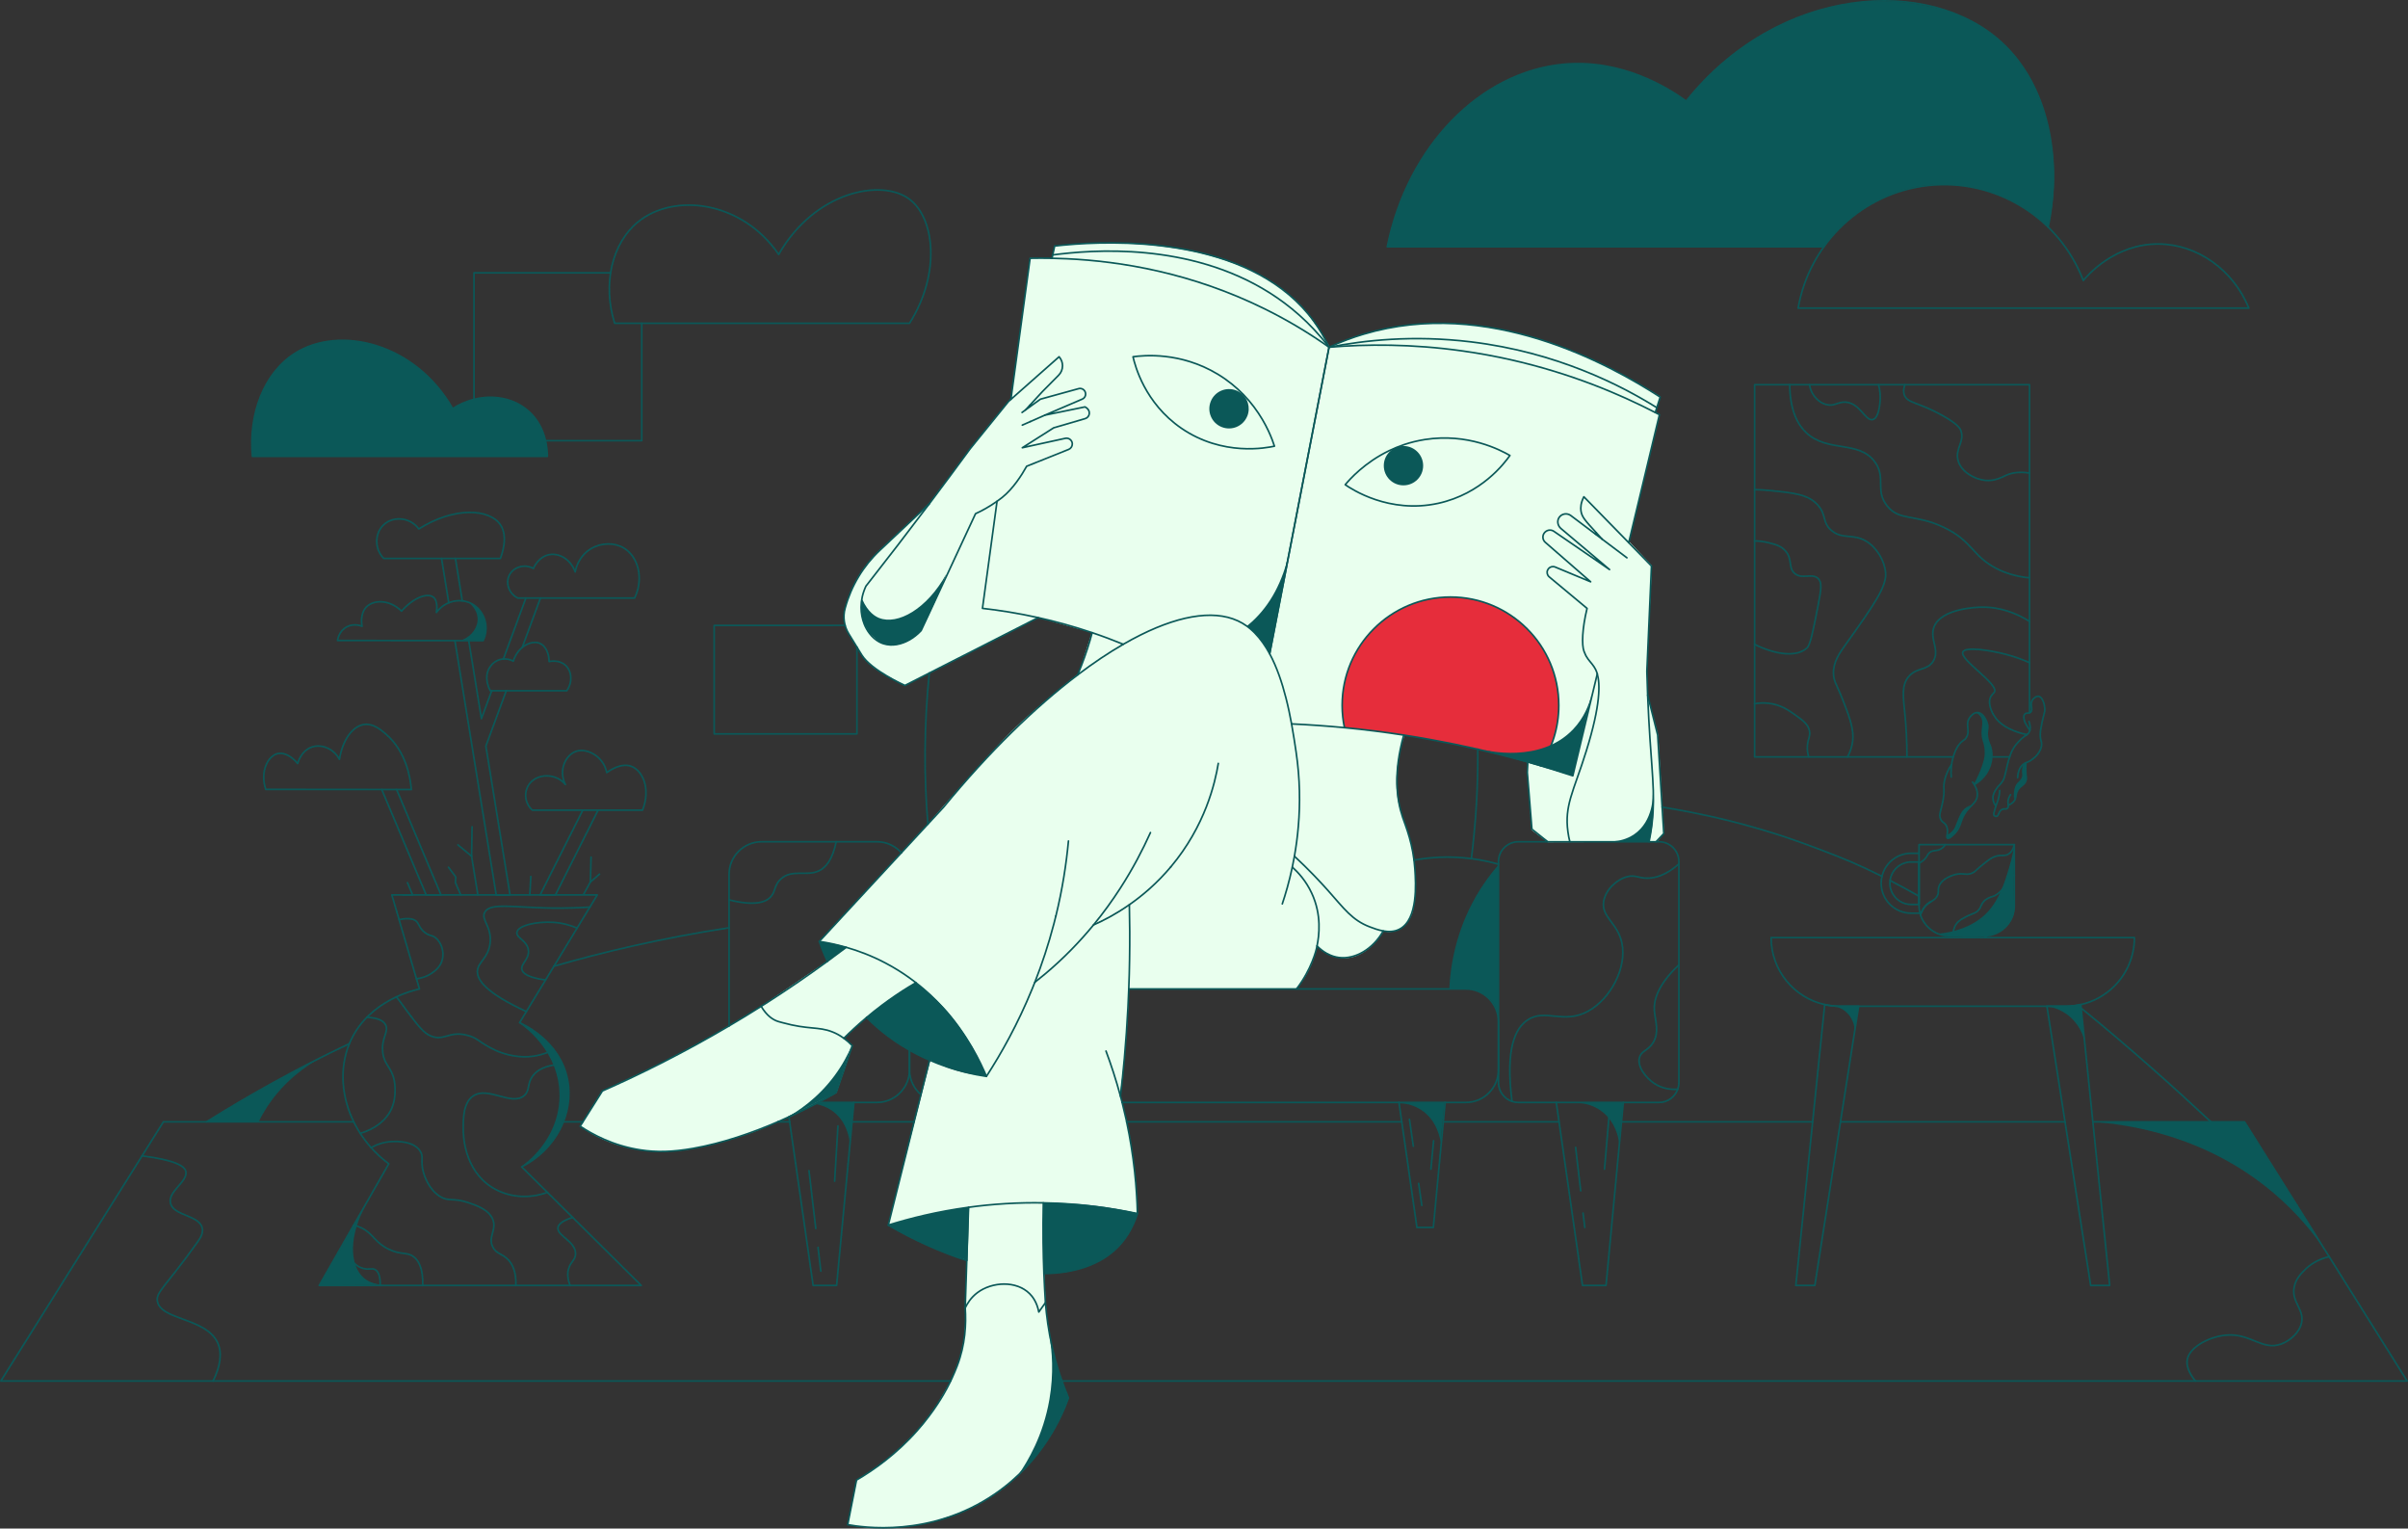<svg xmlns="http://www.w3.org/2000/svg" width="1456" height="924" viewBox="0 0 1456 924" fill="none"><rect x="0" y="0" width="1456" height="924" fill="#333333" stroke="none"/><g clip-path="url(#clip0_493_869)"><path d="M1238.43 137.28C1241.48 124.19 1244.96 100.69 1237.57 73.77C1234.78 63.62 1229.34 44.63 1213.24 28.37C1207.76 22.84 1202.57 19.15 1200.09 17.48C1186.13 8.08 1173.12 5.25 1163.88 3.34C1158.04 2.13 1144.88 -0.17 1127.81 1.08C1086.56 4.08 1057.88 25.16 1049.31 31.63C1041.58 37.46 1030.53 46.94 1019.57 61.12C1008.58 53.2 980.74 35.61 945.42 38.87C895.61 43.47 851.26 87.68 838.83 149.18H1102.81C1108.7 140.97 1114.73 135.32 1119.05 131.77C1123.07 128.46 1138.76 116.13 1160.63 112.53C1169.97 111 1178.19 111.42 1180.15 111.54C1182.01 111.65 1186.19 111.96 1191.47 112.95C1197.27 114.04 1212.33 117.05 1227.68 128.08C1230.41 130.05 1234.25 133.05 1238.44 137.27L1238.43 137.28Z" fill="#0B5858"></path><path d="M330.93 275.87H152.64C150.22 250.15 159.72 225.42 178.23 213.64C205.36 196.38 251.11 207.42 273.71 247.01C288.92 237.25 307.67 238.11 319.38 248.35C330.85 258.37 330.96 273.34 330.93 275.87Z" fill="#0B5858"></path><path d="M561.89 304.32C555.84 310.37 550.78 315.06 547.32 318.18C543.56 321.58 537.53 327.06 530.21 334.3C528.47 336.02 526.65 338 524.83 340.24C521.6 344.24 519.17 348.12 517.33 351.56C516.22 353.62 515.11 355.93 514.08 358.49C512.37 362.72 511.27 366.66 510.54 370.09C510.29 371.53 510.09 373.72 510.54 376.31C511.07 379.36 512.25 381.63 513.09 382.96C516.01 387.63 518.94 392.3 521.86 396.96C522.65 398.04 523.86 399.57 525.54 401.2C528.4 403.98 531.01 405.49 534.45 407.42C539.33 410.16 543.62 412.47 547.18 414.35C552.18 411.85 557.18 409.35 562.17 406.85C584.09 395.68 606.02 384.5 627.94 373.33C638.69 376.35 649.44 379.37 660.19 382.38C657.55 390.63 654.91 398.88 652.27 407.13C649.81 409.05 646.4 411.76 642.37 415.05C640.9 416.25 628.37 426.51 618.18 435.84C608.06 445.12 599.13 455.07 581.69 474.6C573.33 483.96 566.35 491.95 561.18 497.94C539.26 521.7 517.33 545.47 495.41 569.23C497.11 573.1 498.8 576.96 500.5 580.83C486.21 590.59 471.93 600.35 457.64 610.11C446.84 616.48 436.05 622.84 425.25 629.21C419.12 632.46 412.99 635.72 406.86 638.97C399.93 642.41 393 645.85 386.07 649.3C378.76 652.69 371.45 656.09 364.15 659.48C359.72 666.55 355.29 673.62 350.85 680.7C352.48 681.91 354.23 683.09 356.08 684.24C367.44 691.24 378.94 694.12 388.19 695.27C393.53 695.96 400.16 696.37 407.71 695.84C414.44 695.36 420.3 694.25 425.11 693.01C429.7 691.95 435.97 690.39 443.36 688.2C443.36 688.2 448.72 686.61 453.69 684.95C463.74 681.58 482.51 673.13 505.74 660.48C508.99 651 512.25 641.53 515.5 632.05C513.71 630.49 511.92 628.94 510.12 627.38C513.95 623.69 518.1 619.95 522.57 616.21C533.27 607.25 543.8 600 553.55 594.14C560.94 599.83 570.45 608.37 579.43 620.45C587.7 631.57 592.94 642.19 596.26 650.44C600.05 644.87 603.85 638.84 607.58 632.34C615.46 618.57 621.42 605.4 625.97 593.44C628.59 591.38 631.24 589.21 633.89 586.93C644.84 577.52 654.04 567.84 661.75 558.5C663.9 557.63 666.12 556.64 668.4 555.53C673.99 552.8 678.84 549.82 682.97 546.9C683.05 555.72 683.06 564.68 682.97 573.77C682.89 581.85 682.75 589.82 682.55 597.67C716.36 597.72 750.16 597.76 783.97 597.81C786.31 594.96 789.04 591.1 791.47 586.21C794.13 580.83 795.59 575.9 796.42 572.07C797.31 572.93 798.63 574.07 800.38 575.18C800.38 575.18 805.92 578.7 812.4 579.14C820.21 579.67 830.3 573.72 836.59 562.87C837.77 563.18 839.69 563.52 841.96 563.15C846.65 562.4 849.49 559.19 850.59 557.92C853.91 554.06 854.68 549.6 855.12 545.9C856.4 535.1 855.62 524.46 854.41 516.06C853.79 512.76 852.71 507.69 850.87 501.63C848.95 495.29 848.12 494.16 846.91 490.31C842.13 475.05 845.15 460.52 846.34 454.81C847.27 450.32 848.43 446.69 849.31 444.2C865.28 446.68 882.17 449.96 899.81 454.24C908.09 456.25 916.11 458.39 923.86 460.6C923.77 462.72 923.67 464.84 923.58 466.97L926.13 501.77C929.38 504.22 932.64 506.67 935.89 509.13L1001.94 508.85C1003.35 507.11 1004.77 505.36 1006.18 503.62L1002.64 444.64C1000.57 436.72 998.49 428.8 996.42 420.88C996.18 415.98 995.95 411.07 995.71 406.17C996.75 384.76 997.78 363.36 998.82 341.95C994.2 337.05 989.58 332.14 984.96 327.24C991.15 301.69 997.34 276.13 1003.54 250.58C1002.66 250.14 1001.78 249.7 1000.9 249.26C1001.91 246.12 1002.91 242.97 1003.92 239.83C998.41 236.35 991.1 231.95 982.28 227.24C975.14 223.42 963.43 217.22 947.91 211.26C937.93 207.43 922.25 201.5 900.95 198.11C892.08 196.7 878.11 194.55 860.21 195.71C847.34 196.54 827.21 199.41 804.06 209.71C803.06 208.01 801.62 205.6 799.82 202.78C795.04 195.32 790.59 189.42 788.93 187.36C779.7 175.93 762.82 166.67 758.1 164.16C751.79 161.3 744.56 158.45 736.46 155.96C724.95 152.42 714.39 150.43 705.34 149.31C697.28 148.21 688.48 147.39 679.03 147.05C663.73 146.5 649.89 147.32 637.87 148.75C637.26 151.25 636.64 153.75 636.03 156.25C631.65 156.16 627.26 156.06 622.88 155.97C619.01 184.49 615.15 213.02 611.28 241.54C610.65 242.11 610.02 242.67 609.39 243.24C605.61 247.73 601.8 252.35 597.98 257.1C593.88 262.2 589.92 267.25 586.1 272.23C578.04 282.93 569.98 293.64 561.91 304.34L561.89 304.32Z" fill="#E9FFEE"></path><path d="M495.41 569.25C497.48 569.42 499.7 569.69 502.06 570.1C505.7 570.74 508.97 571.59 511.82 572.5C508.05 575.28 504.28 578.06 500.5 580.85C499.69 579.44 498.88 577.88 498.1 576.18C496.96 573.72 496.09 571.38 495.41 569.25Z" fill="#0B5858"></path><path d="M553.54 594.15C555.89 595.79 559.12 598.19 562.73 601.36C573.47 610.77 579.67 620 583.24 625.41C587.23 631.44 592.06 639.81 596.25 650.45C593.41 650.03 589.1 649.31 583.94 648.05C559.55 642.08 543.23 630.71 537.97 626.83C534.45 624.24 529.6 620.38 524.25 615.09C529.3 610.62 535.17 605.95 541.93 601.37C545.92 598.67 549.8 596.27 553.53 594.16L553.54 594.15Z" fill="#0B5858"></path><path d="M562.59 640.78C554.04 674.1 545.49 707.42 536.94 740.73C552.81 747.8 568.69 754.87 584.56 761.95C584.28 771.41 583.99 780.87 583.71 790.33C583.74 793.1 583.77 795.86 583.8 798.63C583.52 802.18 583.23 805.73 582.95 809.29C582.23 812.87 581.5 816.46 580.78 820.04C578.96 824.69 577.13 829.34 575.31 834L566.73 848.9C563.59 853.24 560.44 857.58 557.3 861.91C553.28 866.06 549.25 870.21 545.23 874.36C541.05 877.94 536.87 881.53 532.69 885.11C527.82 888.28 522.95 891.46 518.07 894.63C516.25 903.65 514.42 912.67 512.6 921.69C515.36 922.27 518.35 922.76 521.56 923.1C528.59 923.85 534.9 923.71 540.23 923.19C543.93 923.16 548.09 922.9 552.58 922.25C559.78 921.21 565.97 919.45 570.97 917.63C576.74 915.98 583.41 913.55 590.49 909.9C604.05 902.91 613.67 894.25 619.91 887.55C627.74 878.87 635.93 867.66 642.45 853.6C643.79 850.72 644.97 847.88 646.03 845.11C642.87 837.75 638.74 826.76 635.75 812.95C632.76 799.12 632.25 788.59 631.41 769.76C630.93 758.9 630.58 744.31 631.03 726.95C642.15 727.34 654.29 728.34 667.24 730.25C674.38 731.31 681.18 732.55 687.61 733.93C687.48 724.4 686.85 713.9 685.44 702.62C683.52 687.23 680.52 673.51 677.24 661.7C678.23 654.31 679.12 646.77 679.88 639.07C683.12 606.41 683.68 575.65 682.52 547.22C680.82 548.48 679 549.75 677.05 550.99C671.61 554.46 666.34 557.01 661.59 558.91C657.73 563.47 653.47 568.19 648.77 572.96C640.95 580.9 633.22 587.67 625.95 593.42C622.73 601.91 618.75 611.15 613.79 620.86C608.04 632.12 602.02 641.97 596.25 650.42C589.34 649.86 580.79 648.38 571.54 644.81C568.27 643.55 565.28 642.17 562.58 640.76L562.59 640.78Z" fill="#E9FFEE"></path><path d="M536.95 740.73C546.89 737.64 557.78 734.78 569.58 732.43C575.22 731.31 580.69 730.37 585.99 729.6C585.68 740.35 585.36 751.1 585.05 761.85C579.94 760.33 574.57 758.53 569.02 756.38C556.68 751.6 545.99 746.12 536.96 740.73H536.95Z" fill="#0B5858"></path><path d="M631.05 726.96C630.86 731.26 630.73 735.66 630.67 740.16C630.55 750.52 630.84 760.41 631.42 769.77C634.01 769.88 636.79 769.84 639.72 769.58C653.59 768.34 664.36 762.69 671.22 758.08C675.05 754.83 680.02 749.75 684.04 742.43C685.81 739.2 687.08 736.12 688 733.38C676.2 730.7 662.8 728.52 648.02 727.53C642.13 727.14 636.46 726.97 631.05 726.96Z" fill="#0B5858"></path><path d="M931.44 462.85C933.94 459.13 937.05 453.67 939.35 446.58C939.35 446.58 942.52 436.74 942.52 426.39C942.52 390.22 913.2 360.9 877.03 360.9C840.86 360.9 811.54 390.22 811.54 426.39C811.54 431.44 812.33 436.55 812.33 436.55C812.54 437.9 812.76 439.04 812.93 439.86C830.85 441.61 850.28 444.27 870.95 448.22C892.99 452.43 913.2 457.49 931.44 462.85Z" fill="#E62D3B"></path><path d="M961.89 422.2C961.98 421.65 962.08 421.1 962.17 420.55C960.71 426.18 957.72 433.93 951.24 440.78C931.36 461.78 898.33 453.6 896.54 453.13C914.69 458.41 932.84 463.69 951 468.98C954.63 453.39 958.26 437.8 961.89 422.21V422.2Z" fill="#0B5858"></path><path d="M779.71 332.9C775.72 351.68 767.96 365.74 757.07 375.72C756.02 376.69 754.96 377.6 753.9 378.47C755.46 379.64 757.11 381.03 758.76 382.68C763.13 387.03 765.92 391.57 767.71 395.18C771.71 374.42 775.72 353.66 779.72 332.9H779.71Z" fill="#0B5858"></path><path d="M997.11 508.9C997.11 508.9 997.12 508.86 997.12 508.84H997.13C998.31 504.54 999.4 498.98 999.61 492.46C999.65 491.28 999.64 490.38 999.62 488.65C999.6 486.22 999.52 483.05 999.33 479.29C999.39 480.61 999.84 496.33 988.02 504.36C983.5 507.43 978.85 508.25 975.9 508.48C982.41 508.6 988.92 508.72 995.43 508.84L997.11 508.9Z" fill="#0B5858"></path><path d="M515.12 631.72C512.82 637.16 509.49 643.59 504.6 650.2C494.44 663.94 482.46 671.87 474.62 676.14C484.95 670.89 495.28 665.65 505.61 660.4C508.78 650.84 511.95 641.28 515.12 631.72Z" fill="#0B5858"></path><path d="M846.19 666.85C848.92 666.95 853.98 667.54 859.06 670.77C869.17 677.2 870.8 688.67 871.03 690.47C871.81 682.45 872.59 674.43 873.37 666.41L846.18 666.84L846.19 666.85Z" fill="#0B5858"></path><path d="M953.69 666.71C956.42 666.79 961.72 667.35 967.01 670.77C977.04 677.24 978.68 688.57 978.91 690.38C979.71 682.39 980.52 674.41 981.32 666.42C972.11 666.52 962.9 666.62 953.69 666.71Z" fill="#0B5858"></path><path d="M488.63 667.06C491.25 667.03 496.7 667.35 502.13 670.77C512.35 677.21 513.63 689.06 513.77 690.64C514.66 682.57 515.55 674.49 516.44 666.42C507.17 666.63 497.9 666.85 488.63 667.06Z" fill="#0B5858"></path><path d="M1237.67 608.27C1240.29 608.66 1245.1 609.76 1249.89 613.28C1257.19 618.65 1259.54 626.07 1260.21 628.52C1259.53 621.43 1258.84 614.34 1258.16 607.25C1255.52 607.8 1252.49 608.26 1249.12 608.48C1244.8 608.77 1240.93 608.6 1237.68 608.26L1237.67 608.27Z" fill="#0B5858"></path><path d="M1110.25 608.51C1111.71 608.93 1114.62 609.98 1117.18 612.66C1121.16 616.82 1121.44 621.9 1121.47 623.22C1122.25 618.24 1123.03 613.26 1123.81 608.28C1119.29 608.36 1114.77 608.44 1110.26 608.52L1110.25 608.51Z" fill="#0B5858"></path><path d="M572.17 347.02C570.99 350.18 569.71 353.43 568.34 356.75C567.37 359.09 566.35 361.47 565.28 363.88C562.63 369.84 559.91 375.44 557.21 380.65C557.2 380.65 557.2 380.66 557.2 380.66C556.79 381.16 555.47 382.73 553.41 384.45C553.38 384.48 553.35 384.51 553.32 384.52C549.99 387.26 544.79 390.32 538.43 389.87H538.42C535.66 389.67 533.34 388.86 531.51 387.97C529.58 386.26 527.64 384.55 525.71 382.84C524.64 380.93 523.58 379.03 522.51 377.12C521.61 375.01 520.46 371.51 520.66 367.15V366.98C520.76 365.21 521.06 363.66 521.42 362.37C524.94 370.33 529.49 372.73 531.56 373.56C542.63 377.97 560.39 368.29 572.17 347.02Z" fill="#0B5858"></path><path d="M906.05 522.79V614.67C905.82 612.81 905.06 608.79 901.97 604.99C901.97 604.99 897.39 599.35 890.09 598.19C889.79 598.14 889.5 598.11 889.5 598.11C888.72 598.04 888.05 598.14 884.04 597.98C880.79 597.85 878.12 597.67 876.32 597.54C876.99 584.45 879.98 563.67 892.23 542.21C896.64 534.47 901.46 528.04 906.05 522.79Z" fill="#0B5858"></path><path d="M634.53 807.48C636.09 816.54 637.28 830.03 634.53 845.95C630.77 867.67 621.48 883.35 615.52 891.85C623.48 884.2 632.82 873.26 640.26 858.48C642.61 853.81 644.5 849.29 646.03 845.03C643.53 838.91 641.07 832.11 638.85 824.64C637.06 818.61 635.65 812.87 634.52 807.49L634.53 807.48Z" fill="#0B5858"></path><path d="M315.35 704.97C317.27 703.68 337.79 689.33 338.28 663.18C338.81 634.78 315.23 619.34 313.97 618.55C319.06 620.69 328.9 625.69 336.08 636.13C340.47 642.51 342.13 648.4 342.52 649.81C343.04 651.73 344.48 657.62 343.77 665.31C343.58 667.34 342.69 675.6 337.52 684.59C330.52 696.77 320.05 702.68 315.34 704.96L315.35 704.97Z" fill="#0B5858"></path><path d="M221.66 727.81C210.77 746.44 211.16 764.97 220.09 772.56C221.87 774.07 225.58 776.5 232.46 776.66C219.32 776.79 206.18 776.91 193.04 777.04C202.58 760.63 212.12 744.22 221.67 727.81H221.66Z" fill="#0B5858"></path><path d="M283.9 364.72C284.75 365.41 288.37 368.49 288.76 373.42C289.2 378.89 285.49 384.42 279.47 386.79C283.7 386.88 287.93 386.98 292.15 387.07C292.84 385.63 293.82 383.09 293.86 379.83C293.88 378.36 293.86 373.38 290.19 369.09C288 366.54 285.44 365.31 283.89 364.72H283.9Z" fill="#0B5858"></path><path d="M1265.46 678.16C1286.96 679.71 1333.85 686.3 1375.02 721.42C1388.54 732.95 1398.59 745.13 1406.01 755.97C1389.73 730.03 1373.45 704.1 1357.17 678.16H1265.45H1265.46Z" fill="#0B5858"></path><path d="M194.93 638.81C184.9 644.29 171.59 653.66 161.46 669.2C159.48 672.24 157.8 675.24 156.36 678.16H124.89C134.73 672.08 144.99 665.99 155.67 659.93C169.07 652.32 182.18 645.29 194.93 638.81Z" fill="#0B5858"></path><path d="M124.89 678.16C150.45 662.14 179.24 646 211.28 630.86" stroke="#0B5858" stroke-linecap="round" stroke-linejoin="round"></path><path d="M248.51 614.36H248.49" stroke="#0B5858" stroke-linecap="round" stroke-linejoin="round"></path><path d="M638.43 553.72H638.41" stroke="#0B5858" stroke-linecap="round" stroke-linejoin="round"></path><path d="M1258.38 609.41C1286.84 632.5 1314.3 657.12 1336.83 678.16" stroke="#0B5858" stroke-linecap="round" stroke-linejoin="round"></path><path d="M1201.09 566.77C1200.7 566.51 1200.29 566.24 1199.88 565.97C1199.78 565.9 1199.69 565.84 1199.59 565.78" stroke="#0B5858" stroke-linecap="round" stroke-linejoin="round"></path><path d="M1005.01 487.88C1010.51 488.76 1016.05 489.75 1021.62 490.84C1038.17 494.07 1054.91 498.25 1071.81 503.51C1073.94 504.15 1076.07 504.84 1078.2 505.54C1092.03 510.11 1111.95 517.86 1119.29 521.02C1125.46 523.68 1131.73 526.63 1137.94 529.75" stroke="#0B5858" stroke-linecap="round" stroke-linejoin="round"></path><path d="M1160.34 541.76C1154.69 538.55 1148.81 535.34 1142.84 532.25" stroke="#0B5858" stroke-linecap="round" stroke-linejoin="round"></path><path d="M1193.52 561.83H1193.51" stroke="#0B5858" stroke-linecap="round" stroke-linejoin="round"></path><path d="M707.93 524.02L707.91 524.04" stroke="#0B5858" stroke-linecap="round" stroke-linejoin="round"></path><path d="M334.93 584.08C363.85 575.72 399.58 567.14 440.84 560.83" stroke="#0B5858" stroke-linecap="round" stroke-linejoin="round"></path><path d="M1388.83 728.59L1388.84 728.6L1388.86 728.62" stroke="#0B5858" stroke-linecap="round" stroke-linejoin="round"></path><path d="M679.19 389.46C670.34 394.56 661.1 400.75 651.6 407.96L651.58 407.98C625.74 427.51 597.92 454.58 570.48 487.98C567.33 491.37 564.19 494.78 561.04 498.17C555.7 503.95 550.36 509.72 545 515.5C528.47 533.36 511.94 551.23 495.39 569.09" stroke="#0B5858" stroke-linecap="round" stroke-linejoin="round"></path><path d="M780.95 437.59C782.1 443.88 782.97 449.73 783.69 454.6C786.1 470.9 786.2 486.01 785.05 499.39C784.51 505.88 783.67 511.96 782.67 517.58C782.26 519.86 781.83 522.05 781.39 524.17C779.51 533.07 777.28 540.57 775.34 546.39" stroke="#0B5858" stroke-linecap="round" stroke-linejoin="round"></path><path d="M500.3 581.1C498.24 576.71 496.65 572.65 495.4 569.09C500.28 569.83 505.77 570.96 511.67 572.65C519.03 574.75 527.04 577.76 535.26 582.07C540.55 584.84 545.45 587.89 549.94 591.13C551.27 592.08 552.56 593.05 553.82 594.03C559.96 598.78 565.32 603.88 570.01 609.01C585.05 625.48 592.98 642.4 596.44 650.67C590.02 649.72 577.01 647.36 562.05 640.84C558.12 639.14 554.05 637.14 549.94 634.79C541.26 629.86 532.34 623.44 523.99 615.05" stroke="#0B5858" stroke-linecap="round" stroke-linejoin="round"></path><path d="M511.67 572.65C507.97 575.47 504.18 578.27 500.3 581.1C489.06 589.29 477.08 597.53 464.35 605.71C462.97 606.59 461.6 607.46 460.24 608.32" stroke="#0B5858" stroke-linecap="round" stroke-linejoin="round"></path><path d="M510.26 627.65C514.39 623.5 518.96 619.26 523.99 615.05C526.97 612.54 530.1 610.04 533.41 607.56C538.95 603.41 544.47 599.68 549.94 596.34C551.25 595.54 552.53 594.77 553.82 594.03" stroke="#0B5858" stroke-linecap="round" stroke-linejoin="round"></path><path d="M596.44 650.67C605.48 636.71 615.4 619.03 624.08 597.83C624.64 596.49 625.18 595.13 625.72 593.77C630 582.87 633.93 571.09 637.24 558.43C637.65 556.86 638.04 555.28 638.42 553.73H638.44C642.45 537.33 644.76 522.06 646.04 508.38" stroke="#0B5858" stroke-linecap="round" stroke-linejoin="round"></path><path d="M695.63 503.28C690.98 513.62 685.03 525.07 677.41 536.87C672.68 544.21 667.3 551.7 661.19 559.12C652.93 569.18 643.32 579.14 632.14 588.56C629.99 590.36 627.85 592.1 625.72 593.77" stroke="#0B5858" stroke-linecap="round" stroke-linejoin="round"></path><path d="M736.65 461.47C734.72 473.15 728.8 499.17 707.93 524.02L707.91 524.04C699.72 533.77 690.99 541.24 682.84 546.9C674.66 552.62 667.06 556.52 661.18 559.12" stroke="#0B5858" stroke-linecap="round" stroke-linejoin="round"></path><path d="M562.05 640.84C560.31 647.79 558.58 654.73 556.84 661.68C555.46 667.17 554.09 672.66 552.71 678.16C547.52 698.97 542.31 719.78 537.11 740.58C550.3 736.47 566.65 732.37 585.64 729.8C592.73 728.82 600.21 728.06 608.02 727.6C615.95 727.12 623.57 726.99 630.86 727.12C653.36 727.51 672.67 730.41 687.75 733.61C687.37 717.82 685.67 698.99 681.23 678.15C681.1 677.49 680.95 676.82 680.8 676.15C680.06 672.82 679.29 669.56 678.49 666.4C678.16 665.12 677.82 663.86 677.49 662.62V662.6C674.8 652.64 671.8 643.55 668.74 635.35" stroke="#0B5858" stroke-linecap="round" stroke-linejoin="round"></path><path d="M677.49 662.63V662.61C678.37 655.07 679.18 647.37 679.87 639.54C680.79 629.22 681.49 619.08 682 609.15C682.2 605.35 682.38 601.58 682.51 597.83C682.76 591.77 682.9 585.8 682.99 579.91C683.19 568.61 683.12 557.59 682.86 546.9" stroke="#0B5858" stroke-linecap="round" stroke-linejoin="round"></path><path d="M584.56 761.97C569.31 757.07 553.28 749.91 537.11 740.59" stroke="#0B5858" stroke-linecap="round" stroke-linejoin="round"></path><path d="M631.2 769.85C649.55 769.64 664.85 764.59 675.22 754.48C679.86 749.96 684.56 743.4 687.74 733.62" stroke="#0B5858" stroke-linecap="round" stroke-linejoin="round"></path><path d="M764.68 186.71C720.67 165 678.16 157.97 645.1 156.42C642.02 156.27 639.03 156.18 636.12 156.12C631.46 156.02 627.01 156.04 622.85 156.12C618.97 184.54 615.11 212.99 611.24 241.41H611.26C615.22 237.9 619.18 234.39 623.14 230.9C628.89 225.81 634.64 220.73 640.38 215.66C641.76 217.21 642.46 219.16 642.46 221.1C642.46 223.18 641.67 225.24 640.1 226.83L630.35 236.66C627.8 239.43 625.26 242.19 622.71 244.95C621.83 245.9 620.96 246.85 620.08 247.8H620.09C620.96 247.17 621.84 246.54 622.71 245.91C624.84 244.38 626.98 242.84 629.1 241.3C636.8 239.18 644.51 237.06 652.19 234.94C653.76 234.52 655.4 235.27 656.08 236.74C656.08 236.78 656.11 236.79 656.12 236.83C656.89 238.51 656.14 240.51 654.42 241.25C649.07 243.54 638.13 248.25 631.81 250.95C638.8 249.52 651.47 246.92 656.05 245.97C660.01 248.05 659.01 252.21 656.17 253.05C651.39 254.44 642.39 257.06 637.13 258.6C632.82 261.33 628.51 264.07 624.2 266.81C622.18 268.09 620.16 269.38 618.14 270.66C619.98 270.25 622.18 269.77 624.53 269.25C631.49 267.73 639.76 265.93 644.13 264.97C645.85 264.6 647.58 265.56 648.18 267.23C648.3 267.61 648.37 268 648.37 268.4C648.37 269.79 647.53 271.1 646.18 271.66C641.7 273.45 633.23 276.85 626.32 279.62C624.29 280.43 622.39 281.2 620.77 281.85C617.85 287.09 612.58 295.46 605.86 300.79C604.49 301.85 602.87 303.02 602.87 303.02H602.86C599.92 324.61 596.99 346.17 594.05 367.75C604.27 368.9 615.58 370.67 627.71 373.35C637.92 375.61 648.72 378.53 659.94 382.3C660.08 382.35 660.22 382.4 660.38 382.45H660.39C666.91 384.64 673.16 386.99 679.19 389.46C682.78 387.39 686.31 385.49 689.76 383.77C715.22 371.13 736.76 368.28 751.24 376.74C752.16 377.27 753.03 377.85 753.9 378.47C754.1 378.61 754.29 378.76 754.49 378.92C755.54 379.7 756.55 380.55 757.52 381.49C757.73 381.67 757.93 381.87 758.13 382.07C758.31 382.23 758.48 382.41 758.66 382.59C758.69 382.61 758.71 382.64 758.73 382.66C758.73 382.66 758.74 382.66 758.74 382.68C762.19 386.2 765.14 390.46 767.7 395.18C779.67 333.41 791.63 271.64 803.61 209.89C792.3 201.89 779.34 193.95 764.68 186.71Z" stroke="#0B5858" stroke-linecap="round" stroke-linejoin="round"></path><path d="M969.48 312.36C974.59 317.59 979.7 322.82 984.82 328.05C991.01 302.26 997.19 276.47 1003.38 250.67C1002.55 250.23 1001.71 249.8 1000.86 249.36C995.44 246.56 989.51 243.67 983.09 240.77C957.66 229.31 924.49 217.84 884.73 212.2C853.57 207.78 825.96 208.02 803.64 209.89H803.61C791.63 271.64 779.67 333.41 767.7 395.18C772.03 403.23 775.19 412.62 777.56 421.94C778.93 427.27 780.03 432.58 780.95 437.6C801.71 438.55 824.45 440.59 848.8 444.35C854.35 445.2 860 446.15 865.72 447.2C875.31 448.95 884.6 450.87 893.54 452.91H893.55C898.02 453.94 902.41 454.99 906.72 456.09C906.74 456.09 906.75 456.1 906.77 456.1C909.16 456.7 911.54 457.31 913.88 457.93C917.23 458.82 920.53 459.72 923.77 460.63H923.78C933.27 463.3 942.3 466.11 950.85 468.92C950.87 468.93 950.88 468.93 950.9 468.94C950.93 468.95 950.97 468.96 951 468.97C951.05 468.75 951.11 468.53 951.16 468.31C951.2 468.14 951.24 467.97 951.28 467.8C951.31 467.69 951.33 467.58 951.36 467.47C956.17 447.43 960.99 427.38 965.8 407.33C965.17 405.2 964.39 403.88 963.8 402.99C962.18 400.57 960.52 399.18 959.11 396.7C959.11 396.7 958.51 395.65 957.77 393.72C956.33 389.9 956.62 380.14 959.62 367.77C955.57 364.39 949.52 359.36 944.41 355.1C941.27 352.49 938.49 350.17 936.73 348.71C935.55 347.73 935.16 346.12 935.72 344.7C936.27 343.34 937.6 342.5 938.98 342.5C939.43 342.5 939.88 342.58 940.32 342.76C942.86 343.82 946.59 345.38 950.45 346.98C954.52 348.67 958.72 350.42 961.78 351.69C958.75 349.05 955.71 346.41 952.67 343.76C946.58 338.45 940.47 333.14 934.37 327.84C932.49 326.22 932.44 323.33 934.24 321.63L934.31 321.58C935.75 320.22 937.94 320.06 939.57 321.19C945.92 325.54 952.27 329.89 958.62 334.26C963.49 337.6 968.35 340.94 973.22 344.29C968.65 340.43 964.09 336.57 959.52 332.71C954.28 328.29 949.05 323.88 943.81 319.47C941.81 317.76 941.27 314.76 942.83 312.65C944.48 310.41 947.59 310.01 949.76 311.62C954.74 315.38 959.74 319.13 964.73 322.89C966.05 323.88 967.36 324.87 968.68 325.86C967.39 324.42 966.23 323.13 965.17 321.98C958.66 314.84 956.41 312.57 955.92 308.75C955.69 306.92 955.75 304.05 957.69 300.3C961.62 304.32 965.55 308.34 969.48 312.36Z" stroke="#0B5858" stroke-linecap="round" stroke-linejoin="round"></path><path d="M803.64 209.89C810.73 206.61 817.7 204.02 824.48 202.01C899.78 179.56 972.82 220.02 1003.84 240.02C1003.17 242.15 1002.48 244.28 1001.81 246.43C1001.5 247.4 1001.19 248.38 1000.86 249.36" stroke="#0B5858" stroke-linecap="round" stroke-linejoin="round"></path><path d="M636.12 156.12C636.26 155.45 636.4 154.77 636.54 154.1C636.92 152.3 637.31 150.51 637.69 148.71C640.56 148.39 644.89 147.94 650.34 147.56C683.69 145.24 758.76 145.55 794.35 194.13C797.75 198.77 800.89 203.99 803.63 209.89" stroke="#0B5858" stroke-linecap="round" stroke-linejoin="round"></path><path d="M803.64 209.89C824.6 205.76 854.32 202.4 889.36 206.65C941.53 212.94 980.24 233.01 1001.8 246.43" stroke="#0B5858" stroke-linecap="round" stroke-linejoin="round"></path><path d="M636.54 154.1C639.52 153.7 643.07 153.28 647.09 152.91C678.8 149.96 740.08 150.08 785.54 190.43C791.62 195.82 797.76 202.22 803.63 209.89" stroke="#0B5858" stroke-linecap="round" stroke-linejoin="round"></path><path d="M860.51 281.5C860.51 288.07 855.19 293.39 848.6 293.39C842.01 293.39 836.71 288.07 836.71 281.5C836.71 278.31 837.97 275.39 840.05 273.24C842.2 270.98 845.24 269.59 848.6 269.59C848.73 269.59 848.86 269.59 848.99 269.61C855.4 269.81 860.51 275.07 860.51 281.5Z" fill="#0B5858"></path><path d="M770.59 269.71C766.07 270.69 739.35 276.08 714.28 258.85C692.14 243.6 686.31 221 685.08 215.66C691.54 214.79 713.74 212.58 736.31 226.19C742.52 229.94 747.68 234.23 751.94 238.64C754.3 241.07 756.36 243.54 758.2 245.96C766.06 256.38 769.46 266.16 770.59 269.7V269.71Z" stroke="#0B5858" stroke-linecap="round" stroke-linejoin="round"></path><path d="M754.14 251.6C751.65 257.68 744.7 260.6 738.61 258.1C732.53 255.63 729.62 248.66 732.11 242.58C734.58 236.5 741.55 233.59 747.63 236.08C747.86 236.18 748.07 236.26 748.29 236.37C751.4 237.86 753.6 240.58 754.55 243.69C755.29 246.2 755.22 248.98 754.16 251.59L754.14 251.6Z" fill="#0B5858"></path><path d="M781.4 524.17C784.96 527.36 789.67 532.48 793.11 539.88C799.32 553.18 797.6 565.65 796.34 571.81C796.21 572.47 796.09 573.04 795.98 573.55C795.98 573.55 795.29 576.68 793.39 581.32C791.54 585.87 788.54 591.87 783.92 597.84" stroke="#0B5858" stroke-linecap="round" stroke-linejoin="round"></path><path d="M583.61 790.64C583.92 781.09 584.25 771.54 584.56 761.97C584.92 751.25 585.28 740.54 585.64 729.81" stroke="#0B5858" stroke-linecap="round" stroke-linejoin="round"></path><path d="M632.12 787.43C631.76 781.71 631.45 775.85 631.2 769.85C630.97 763.79 630.81 757.61 630.72 751.29C630.62 743 630.67 734.96 630.85 727.14" stroke="#0B5858" stroke-linecap="round" stroke-linejoin="round"></path><path d="M782.67 517.58C791.62 525.9 798.4 533.16 803.15 538.5C812.62 549.15 817.57 556.24 828.18 560.27C830.46 561.14 833.34 562.24 836.4 562.76C839.66 563.35 843.12 563.3 846.25 561.66C857.51 555.78 856.06 533.91 855.52 525.52C854.52 510.15 850.08 499.9 848.1 494C844.36 482.89 842.48 466.97 848.79 444.34" stroke="#0B5858" stroke-linecap="round" stroke-linejoin="round"></path><path d="M796.33 571.81C799.57 575.05 804.03 578.13 809.63 578.82C819.31 580.02 830.14 573.84 836.4 562.76" stroke="#0B5858" stroke-linecap="round" stroke-linejoin="round"></path><path d="M923.77 460.63C923.67 462.74 923.57 464.84 923.48 466.95C923.87 471.83 924.27 476.7 924.68 481.58C925.2 488.13 925.73 494.69 926.27 501.24C929.45 503.78 932.64 506.3 935.82 508.83" stroke="#0B5858" stroke-linecap="round" stroke-linejoin="round"></path><path d="M983.72 337.18C983.41 336.95 983.1 336.7 982.79 336.48C978.1 332.96 973.42 329.43 968.72 325.9L968.69 325.87" stroke="#0B5858" stroke-linecap="round" stroke-linejoin="round"></path><path d="M965.79 407.33C967.51 413.33 967.92 425.88 959.15 453.98C955.27 466.5 951.81 474.8 949.71 482.18C947.78 488.95 946.99 494.94 948.02 502.64C948.31 504.93 948.74 507 949.2 508.83" stroke="#0B5858" stroke-linecap="round" stroke-linejoin="round"></path><path d="M984.82 328.05C989.39 332.74 993.98 337.44 998.56 342.13C997.63 363.34 996.71 384.56 995.78 405.78C995.91 410.91 996.07 415.76 996.25 420.28C996.68 430.75 997.19 439.53 997.63 446.25C999.33 472.05 1001.22 485.04 997.94 504.34C997.68 505.91 997.39 507.4 997.12 508.84" stroke="#0B5858" stroke-linecap="round" stroke-linejoin="round"></path><path d="M1015.14 520.84V654.42C1015.14 655.83 1014.89 657.19 1014.44 658.44C1012.78 663.08 1008.33 666.42 1003.14 666.42H918.05C916.72 666.42 915.44 666.2 914.24 665.79C909.49 664.2 906.05 659.69 906.05 654.42V520.84C906.05 514.24 911.45 508.84 918.05 508.84H1003.14C1009.74 508.84 1015.14 514.24 1015.14 520.84Z" stroke="#0B5858" stroke-linecap="round" stroke-linejoin="round"></path><path d="M968.71 325.89L968.68 325.86" stroke="#0B5858" stroke-linecap="round" stroke-linejoin="round"></path><path d="M602.86 303.03C598.07 306.42 593.57 308.83 589.86 310.52C582.68 325.93 575.51 341.34 568.34 356.75C564.63 364.72 560.92 372.68 557.21 380.65C557.2 380.65 557.2 380.65 557.2 380.65C557.12 380.83 557.03 381.01 556.95 381.19C555.84 382.39 554.65 383.48 553.41 384.44C553.38 384.47 553.35 384.5 553.32 384.51C548.72 388.09 543.38 390.04 538.43 389.86H538.42C536.9 389.8 535.42 389.54 534.01 389.07C533.15 388.78 532.31 388.41 531.51 387.96C529.32 386.75 527.35 385 525.71 382.83C524.42 381.15 523.34 379.22 522.51 377.11C521.33 374.09 520.66 370.71 520.66 367.14V366.97C520.68 362.9 521.59 358.58 523.59 354.31C536.34 338.09 549.12 321.49 561.93 304.5C562.04 304.33 562.18 304.19 562.29 304.02C570.55 293.05 578.66 282.12 586.62 271.25C594.34 261.74 602.07 252.2 609.79 242.68C610.28 242.24 610.74 241.84 611.24 241.4H611.25" stroke="#0B5858" stroke-linecap="round" stroke-linejoin="round"></path><path d="M631.8 250.95C627.25 252.97 622.69 254.98 618.14 256.98" stroke="#0B5858" stroke-linecap="round" stroke-linejoin="round"></path><path d="M617.98 249.33L620.08 247.8H620.09" stroke="#0B5858" stroke-linecap="round" stroke-linejoin="round"></path><path d="M561.93 304.51C551.95 313.91 541.96 323.31 531.97 332.7C521.98 342.09 514.72 354.12 511.08 367.38C511.05 367.48 511.03 367.57 511 367.67C509.56 372.9 510.36 378.48 513.19 383.1C515.79 387.34 518.4 391.59 521 395.83C526.8 405.28 547.05 414.29 547.05 414.29L547.22 414.33C574.06 400.67 600.88 387.02 627.71 373.35" stroke="#0B5858" stroke-linecap="round" stroke-linejoin="round"></path><path d="M996.26 420.28C998.28 428.27 1000.29 436.27 1002.31 444.26C1003.22 458.8 1004.12 473.35 1005.01 487.88C1005.35 493.22 1005.68 498.54 1006.01 503.89C1004.46 505.54 1002.92 507.18 1001.36 508.84" stroke="#0B5858" stroke-linecap="round" stroke-linejoin="round"></path><path d="M660.38 382.45C658.71 388.68 656.6 395.33 653.91 402.24C653.16 404.21 652.37 406.09 651.6 407.96L651.58 407.98" stroke="#0B5858" stroke-linecap="round" stroke-linejoin="round"></path><path d="M561.05 498.17C559.89 484.26 559.23 469.22 559.36 453.21C559.49 436.61 560.44 421.1 561.9 406.86" stroke="#0B5858" stroke-linecap="round" stroke-linejoin="round"></path><path d="M893.54 452.91C893.56 456.06 893.56 459.25 893.52 462.48C893.31 483.12 891.8 502.08 889.67 519.04" stroke="#0B5858" stroke-linecap="round" stroke-linejoin="round"></path><path d="M941 666.41C941.55 670.34 942.11 674.25 942.68 678.16C947.4 711.13 952.14 744.08 956.87 777.04H971.09C974.21 744.08 977.32 711.13 980.42 678.16C980.79 674.25 981.15 670.34 981.53 666.42" stroke="#0B5858" stroke-linecap="round" stroke-linejoin="round"></path><path d="M952.7 693.61C953.73 702.36 954.76 711.12 955.79 719.87" stroke="#0B5858" stroke-linecap="round" stroke-linejoin="round"></path><path d="M957.18 733.32C957.54 736.2 957.9 739.09 958.26 741.97" stroke="#0B5858" stroke-linecap="round" stroke-linejoin="round"></path><path d="M973.1 672.45C972.12 683.88 971.14 695.32 970.16 706.75" stroke="#0B5858" stroke-linecap="round" stroke-linejoin="round"></path><path d="M873.79 666.41C873.43 670.33 873.05 674.24 872.68 678.16C870.68 699.43 868.68 720.69 866.67 741.98H856.74C853.69 720.7 850.63 699.43 847.58 678.16C847.01 674.24 846.45 670.33 845.89 666.41" stroke="#0B5858" stroke-linecap="round" stroke-linejoin="round"></path><path d="M865.2 706.74C865.74 701.02 866.28 695.31 866.82 689.59" stroke="#0B5858" stroke-linecap="round" stroke-linejoin="round"></path><path d="M515.34 632.12C512.1 641.54 508.85 650.96 505.61 660.4C505.35 660.55 505.07 660.71 504.79 660.86C501.97 662.47 498.56 664.35 494.68 666.41C489.57 669.11 483.62 672.1 477.05 675.13H477.03C474.83 676.15 472.57 677.16 470.25 678.16C454.98 684.75 437.09 691.05 418.93 694.23C406.22 696.46 396.73 696.57 387.41 695.15C370.63 692.61 358.1 685.65 350.79 680.78C351.35 679.91 351.89 679.03 352.44 678.16C356.37 671.93 360.3 665.71 364.24 659.47C388.08 648.95 413.88 636.04 440.84 620.16C440.84 620.14 440.86 620.14 440.86 620.14C447.27 616.39 453.72 612.44 460.24 608.31C463.65 614.09 467.27 616.22 469.66 617.17C470.25 617.42 471.22 617.68 473.15 618.2C488.98 622.56 494.76 620.4 503.28 623.77C505.21 624.52 507.62 625.7 510.26 627.64C511.88 628.82 513.6 630.29 515.34 632.11V632.12Z" stroke="#0B5858" stroke-linecap="round" stroke-linejoin="round"></path><path d="M440.84 620.16V528.49C440.84 517.68 449.69 508.83 460.5 508.83H530.28C536.11 508.83 541.39 511.4 545.01 515.5" stroke="#0B5858" stroke-linecap="round" stroke-linejoin="round"></path><path d="M549.94 634.79V646.75C549.94 657.56 541.09 666.41 530.28 666.41H494.68" stroke="#0B5858" stroke-linecap="round" stroke-linejoin="round"></path><path d="M504.78 660.86C501.96 662.47 498.55 664.35 494.67 666.41C489.56 669.11 483.61 672.1 477.04 675.13H477.02C477.17 676.15 477.31 677.15 477.46 678.16C482.19 711.12 486.93 744.07 491.66 777.04H505.86C508.97 744.08 512.09 711.13 515.2 678.16C515.58 674.24 515.94 670.33 516.31 666.41" stroke="#0B5858" stroke-linecap="round" stroke-linejoin="round"></path><path d="M494.63 754.04C495.19 758.82 495.76 763.61 496.32 768.39" stroke="#0B5858" stroke-linecap="round" stroke-linejoin="round"></path><path d="M489.16 707.68C490.53 719.33 491.91 730.99 493.28 742.64" stroke="#0B5858" stroke-linecap="round" stroke-linejoin="round"></path><path d="M506.67 680.64C506 691.76 505.33 702.89 504.66 714.01" stroke="#0B5858" stroke-linecap="round" stroke-linejoin="round"></path><path d="M855 519.94C864.11 518.29 876.02 517.27 889.68 519.04C895.65 519.81 901.12 521.01 906.05 522.41" stroke="#0B5858" stroke-linecap="round" stroke-linejoin="round"></path><path d="M682.51 597.83H886.39C897.2 597.83 906.05 606.68 906.05 617.49V646.75C906.05 657.57 897.2 666.41 886.39 666.41H678.49" stroke="#0B5858" stroke-linecap="round" stroke-linejoin="round"></path><path d="M556.84 661.68C552.63 658.08 549.94 652.72 549.94 646.75V634.79" stroke="#0B5858" stroke-linecap="round" stroke-linejoin="round"></path><path d="M857.79 715.36C858.43 719.79 859.06 724.23 859.7 728.66" stroke="#0B5858" stroke-linecap="round" stroke-linejoin="round"></path><path d="M852.23 676.62C853.01 682.04 853.79 687.47 854.57 692.89" stroke="#0B5858" stroke-linecap="round" stroke-linejoin="round"></path><path d="M583.61 790.64C584.78 788.15 586.98 784.39 591.03 781.37C599.89 774.76 614.49 774.01 622.55 781.99C624.06 783.49 626.97 786.91 628.11 793.11C629.45 791.22 630.79 789.33 632.13 787.43C632.74 795.31 633.93 804.31 636.15 814.12C638.87 826.15 642.47 836.51 646.04 845.02C642.35 855.33 630.88 883.03 601.55 903.11C562.66 929.74 521.24 923.22 512.56 921.65C514.34 912.66 516.12 903.68 517.89 894.69C528.49 888.48 542.08 878.9 554.58 864.79C565.14 852.88 570.99 842.17 572.54 839.27C574.72 835.2 576.79 830.76 578.68 825.86C583.7 812.86 584.3 800.43 583.62 790.63L583.61 790.64Z" stroke="#0B5858" stroke-linecap="round" stroke-linejoin="round"></path><path d="M243.63 540.98H249.5H258.46H308.22" stroke="#0B5858" stroke-linecap="round" stroke-linejoin="round"></path><path d="M300.21 540.98H361.14C345.48 566.72 329.83 592.48 314.17 618.21C316.14 619.06 338.7 629.14 343.22 652.83C347.12 673.23 335.96 695 315.42 705.36C339.52 729.25 363.62 753.15 387.72 777.04H193.04C207.05 752.53 221.06 728.02 235.07 703.51C209.69 684.5 200.99 652.67 212.21 628.73C223.45 604.73 250.07 598.58 253.61 597.83C250.33 586.69 247.07 575.55 243.8 564.41C242.51 559.97 241.19 555.55 239.9 551.12" stroke="#0B5858" stroke-linecap="round" stroke-linejoin="round"></path><path d="M239.9 551.12C238.9 547.73 237.92 544.35 236.92 540.98H243.64" stroke="#0B5858" stroke-linecap="round" stroke-linejoin="round"></path><path d="M279.53 363.21L275.37 337.57" stroke="#0B5858" stroke-linecap="round" stroke-linejoin="round"></path><path d="M283.43 387.25L291.1 434.43L297.32 417.54" stroke="#0B5858" stroke-linecap="round" stroke-linejoin="round"></path><path d="M306.12 417.54L293.78 451.01L308.4 540.98H308.22H300.21H300.03L297.83 527.44L287.97 466.79L285.28 450.19L275.06 387.25" stroke="#0B5858" stroke-linecap="round" stroke-linejoin="round"></path><path d="M271.34 364.39L266.98 337.57" stroke="#0B5858" stroke-linecap="round" stroke-linejoin="round"></path><path d="M326.77 361.52L315.76 391.41" stroke="#0B5858" stroke-linecap="round" stroke-linejoin="round"></path><path d="M317.97 361.52L304.38 398.35" stroke="#0B5858" stroke-linecap="round" stroke-linejoin="round"></path><path d="M288.94 540.98L286.74 527.45L285.13 517.55" stroke="#0B5858" stroke-linecap="round" stroke-linejoin="round"></path><path d="M239.8 477.24L258.74 522.2L263.44 533.34L266.65 540.98H257.69L254.56 533.56L230.82 477.24" stroke="#0B5858" stroke-linecap="round" stroke-linejoin="round"></path><path d="M352.34 489.83L326.59 540.98H335.84L361.6 489.83" stroke="#0B5858" stroke-linecap="round" stroke-linejoin="round"></path><path d="M246.37 533.56L249.5 540.98H243.63" stroke="#0B5858" stroke-linecap="round" stroke-linejoin="round"></path><path d="M320.35 540.96C320.56 537.25 320.76 533.54 320.97 529.84" stroke="#0B5858" stroke-linecap="round" stroke-linejoin="round"></path><path d="M352.91 540.58C354.26 538.11 355.61 535.64 356.97 533.16" stroke="#0B5858" stroke-linecap="round" stroke-linejoin="round"></path><path d="M285.13 517.55C282.37 515.26 279.62 512.98 276.86 510.69" stroke="#0B5858" stroke-linecap="round" stroke-linejoin="round"></path><path d="M285.13 517.55C285.23 511.63 285.33 505.72 285.44 499.8" stroke="#0B5858" stroke-linecap="round" stroke-linejoin="round"></path><path d="M356.97 533.17C357.11 528.15 357.25 523.13 357.39 518.11" stroke="#0B5858" stroke-linecap="round" stroke-linejoin="round"></path><path d="M356.97 533.17C358.81 531.59 360.65 530 362.49 528.42" stroke="#0B5858" stroke-linecap="round" stroke-linejoin="round"></path><path d="M278.6 540.98C277.52 538.49 276.44 536.01 275.36 533.52C275.44 532.4 275.51 531.28 275.59 530.16C274.12 528.19 272.65 526.22 271.19 524.25" stroke="#0B5858" stroke-linecap="round" stroke-linejoin="round"></path><path d="M302.56 337.58H232.02C226.22 331.65 226.58 322.25 232.02 317.19C237.81 311.8 248 312.58 253.22 319.74C275.01 306 296.07 307.67 302.56 317.19C307.35 324.22 303.62 334.7 302.56 337.58Z" stroke="#0B5858" stroke-linecap="round" stroke-linejoin="round"></path><path d="M388.52 489.71H321.82C316.34 484.57 316.68 476.44 321.82 472.05C327.29 467.38 336.93 468.06 341.87 474.26C337.29 465.1 342.47 455.75 348.9 454C355.23 452.27 364.98 457.3 366.87 467.04C368.04 466.17 374.92 461.18 381.11 463.03C388.42 465.21 393.7 476.58 388.52 489.71Z" stroke="#0B5858" stroke-linecap="round" stroke-linejoin="round"></path><path d="M342.73 417.53H296.43C296.21 417.15 292.23 410.04 295.86 403.85C296.39 402.95 298.23 399.91 302.12 398.75C306.24 397.52 309.67 399.31 310.35 399.68C313.2 390.5 321.65 386.75 326.56 388.96C329.94 390.48 331.99 394.99 332.01 399.9C332.56 399.78 338.12 398.62 341.98 402.22C345.75 405.73 346.35 412.31 342.73 417.52V417.53Z" stroke="#0B5858" stroke-linecap="round" stroke-linejoin="round"></path><path d="M292.13 387.26C262.78 387.23 233.44 387.2 204.09 387.17C204.14 386.74 204.89 381.34 209.88 378.83C214.2 376.66 218.33 378.35 218.92 378.6C218.75 377.76 217.53 370.97 221.59 366.87C226.1 362.32 235.78 362.45 242.79 369.42C250.3 360.92 258.58 358.32 262.01 360.97C264.68 363.03 264.2 368.12 263.87 370.26C268.81 363.43 277.9 361.23 284.96 364.81C292.76 368.76 296.22 378.83 292.12 387.27L292.13 387.26Z" stroke="#0B5858" stroke-linecap="round" stroke-linejoin="round"></path><path d="M248.73 477.26C219.38 477.23 190.04 477.2 160.69 477.17C157.06 466.18 162.14 456.85 167.94 455.54C171.9 454.65 176.62 457.39 179.99 461.57C180.11 461.08 181.98 453.83 188.56 451.6C194.5 449.59 201.73 452.54 205.25 459.02C207.13 447.19 213.27 438.83 220.31 437.93C225.6 437.25 230.05 440.95 233.29 443.72C245.64 454.28 248.11 470.15 248.72 477.26H248.73Z" stroke="#0B5858" stroke-linecap="round" stroke-linejoin="round"></path><path d="M383.69 361.53H313.15C307.93 359.05 305.69 353.01 307.68 348.28C309.89 343.02 316.86 340.47 322.51 343.65C322.76 343.04 325.61 336.56 332.01 335.31C338.23 334.09 345.25 338.3 347.77 345.74C347.98 344.53 349.58 336.24 357.5 331.6C363.66 327.99 371.39 327.93 376.97 331.14C385.7 336.16 389.57 349.4 383.69 361.53Z" stroke="#0B5858" stroke-linecap="round" stroke-linejoin="round"></path><path d="M241.31 555.9C247.62 554.62 250.63 555.61 252.07 557.26C253.38 558.78 253.82 561.37 256.94 563.75C259.66 565.86 260.92 565.09 263.2 566.76C266.87 569.5 268.8 575.43 267.36 580.44C266.18 584.57 263.07 586.86 261.33 588.09C258.27 590.27 254.92 591.28 251.81 591.68" stroke="#0B5858" stroke-linecap="round" stroke-linejoin="round"></path><path d="M318.25 611.49C293.71 600.14 288.12 592.21 288.68 586.7C289.22 581.47 295.25 579.03 296.33 570.23C297.58 560.24 290.69 556.03 293.09 551.47C296.19 545.57 309.93 548.49 332.26 548.91C341.73 549.09 350.02 548.76 356.67 548.32" stroke="#0B5858" stroke-linecap="round" stroke-linejoin="round"></path><path d="M329.86 592.41C319.39 590.95 316.1 588.46 315.56 586.07C314.81 582.56 320.08 579.91 319.51 574.49C318.87 568.51 311.99 567.02 312.55 563.59C313.27 559.23 325.26 556.87 334.8 557.56C340.55 557.97 345.35 559.49 348.96 561.02" stroke="#0B5858" stroke-linecap="round" stroke-linejoin="round"></path><path d="M221.86 614.94H221.88C229.01 615.27 231.91 617.27 233.07 619.38C235.4 623.64 230.35 627.49 231.45 636.3C232.4 643.97 236.69 644.89 238.4 653.21C238.51 653.8 240.17 662.42 236.78 670.13C233.62 677.31 226.59 682.55 217.84 685.11" stroke="#0B5858" stroke-linecap="round" stroke-linejoin="round"></path><path d="M239.67 602.61C241.46 604.66 243.29 607.46 245.81 610.8C252.74 619.99 256.21 624.6 260.64 626.32C268.42 629.37 271.45 623.32 281.73 625.63C289.09 627.28 289.09 629.97 299.57 634.9C300.45 635.31 307.73 638.65 316.49 638.83C323.72 638.99 330.01 636.95 334.91 634.52" stroke="#0B5858" stroke-linecap="round" stroke-linejoin="round"></path><path d="M330.96 720.78C319.8 724.84 307.51 723.94 297.72 717.88C280.12 706.98 280.11 685.34 280.11 682.18C280.11 676.22 280.09 666.5 286.14 662.49C295.18 656.48 309.44 668.8 316.96 662.26C320.61 659.08 318.53 655.03 322.28 650.2C326.36 644.96 333.62 643.52 340.22 643.38" stroke="#0B5858" stroke-linecap="round" stroke-linejoin="round"></path><path d="M224.4 693.74C227.69 691.9 232.03 690.25 237.23 690.05C239.77 689.95 249.8 689.59 253.93 695.62C256.49 699.36 254.04 701.6 256.01 708.6C256.42 710.07 258.88 718.74 265.97 723.2C271.46 726.64 273.8 723.86 282.89 726.9C288.07 728.64 295.54 731.14 297.95 737.11C300.52 743.45 294.9 747.69 297.95 753.79C300.11 758.12 303.83 757.72 307.45 761.67C309.91 764.34 312.18 768.86 311.92 777.04" stroke="#0B5858" stroke-linecap="round" stroke-linejoin="round"></path><path d="M346.25 735.93C339.35 738.14 337.53 740.4 337.35 742.21C336.84 747.09 348.18 750.4 348 757.97C347.92 761.69 345.12 762.64 343.84 766.77C343.07 769.26 342.96 772.59 344.72 777.04" stroke="#0B5858" stroke-linecap="round" stroke-linejoin="round"></path><path d="M213.85 740.62C215.85 741.06 217.52 741.72 218.93 742.44C225.86 745.95 226.5 751.06 235.15 755.19C242.75 758.81 245.96 756.63 249.98 759.6C253.08 761.86 255.86 766.58 255.63 777.05" stroke="#0B5858" stroke-linecap="round" stroke-linejoin="round"></path><path d="M204.33 757.28C206.66 757.66 208.38 758.46 209.65 759.34C213.04 761.7 214.57 765.43 219.61 766.76C223.3 767.73 224.82 766.37 226.8 767.45C228.47 768.38 229.98 770.79 229.91 777.03" stroke="#0B5858" stroke-linecap="round" stroke-linejoin="round"></path><path d="M1290.59 566.77C1290.59 578.22 1285.96 588.61 1278.44 596.11C1272.96 601.58 1265.98 605.53 1258.15 607.25C1255.88 607.77 1253.54 608.1 1251.14 608.21C1250.47 608.25 1249.79 608.27 1249.11 608.27H1112.38C1109.27 608.27 1106.24 607.92 1103.32 607.25C1084.76 603.14 1070.9 586.58 1070.9 566.77H1290.59Z" stroke="#0B5858" stroke-linecap="round" stroke-linejoin="round"></path><path d="M1123.8 608.27C1123.02 613.25 1122.24 618.22 1121.46 623.2C1113.43 674.48 1105.38 725.76 1097.34 777.04H1085.84C1089.24 744.08 1092.63 711.12 1096.02 678.16C1098.45 654.52 1100.89 630.88 1103.32 607.25C1106.24 607.92 1109.27 608.27 1112.38 608.27H1123.8Z" stroke="#0B5858" stroke-linecap="round" stroke-linejoin="round"></path><path d="M1275.63 777.04H1264.13C1259.17 745.37 1254.22 713.72 1249.24 682.05C1245.39 657.46 1241.54 632.87 1237.67 608.27H1249.11C1252.22 608.27 1255.24 607.93 1258.15 607.25C1263.98 663.84 1269.8 720.45 1275.63 777.04Z" stroke="#0B5858" stroke-linecap="round" stroke-linejoin="round"></path><path d="M552.71 678.16H515.22" stroke="#0B5858" stroke-linecap="round" stroke-linejoin="round"></path><path d="M477.47 678.16H470.25" stroke="#0B5858" stroke-linecap="round" stroke-linejoin="round"></path><path d="M942.68 678.16H872.67" stroke="#0B5858" stroke-linecap="round" stroke-linejoin="round"></path><path d="M1096.02 678.16H980.42" stroke="#0B5858" stroke-linecap="round" stroke-linejoin="round"></path><path d="M574.81 834.81H0.5L98.8 678.16H124.89H213.9" stroke="#0B5858" stroke-linecap="round" stroke-linejoin="round"></path><path d="M1265.46 678.16H1336.83H1357.18L1388.83 728.59L1455.48 834.81H642.1" stroke="#0B5858" stroke-linecap="round" stroke-linejoin="round"></path><path d="M352.45 678.16H340.63" stroke="#0B5858" stroke-linecap="round" stroke-linejoin="round"></path><path d="M1248.64 678.16H1112.85" stroke="#0B5858" stroke-linecap="round" stroke-linejoin="round"></path><path d="M847.57 678.16H681.22" stroke="#0B5858" stroke-linecap="round" stroke-linejoin="round"></path><path d="M1160.34 547.41V546.75H1155.59C1148.5 546.75 1142.73 540.98 1142.73 533.9C1142.73 533.34 1142.77 532.79 1142.84 532.25C1143.65 525.95 1149.06 521.07 1155.59 521.07H1160.34V515.8H1155.59C1147 515.8 1139.81 521.75 1137.94 529.75C1137.62 531.08 1137.45 532.47 1137.45 533.9C1137.45 538.91 1139.49 543.44 1142.76 546.71C1146.04 549.99 1150.58 552.02 1155.59 552.02H1160.92C1160.54 550.54 1160.34 549 1160.34 547.41Z" stroke="#0B5858" stroke-linecap="round" stroke-linejoin="round"></path><path d="M1160.34 521.07V521.78V546.74" stroke="#0B5858" stroke-linecap="round" stroke-linejoin="round"></path><path d="M1160.34 546.74V521.07" stroke="#0B5858" stroke-miterlimit="10"></path><path d="M1192.76 472.76C1195.48 476.44 1195.74 479.22 1195.58 480.97C1195.05 486.57 1189.53 486.97 1186.29 495.31C1185.32 497.81 1184.95 499.98 1182.81 502.77C1181.04 505.07 1178.48 507.24 1177.5 506.67C1176.45 506.05 1178.48 502.92 1177 499.46C1176.04 497.21 1174.73 497.5 1173.6 495.56C1171.72 492.33 1174.19 489.53 1175.18 481.71C1175.82 476.63 1174.9 476.27 1175.68 472.34C1176.57 467.86 1178.47 464.46 1179.91 462.31" stroke="#0B5858" stroke-linecap="round" stroke-linejoin="round"></path><path d="M1179.83 469.69C1179.53 466.22 1179.69 461.95 1181.07 457.42C1181.77 455.15 1182.61 452.48 1184.8 449.79C1186.96 447.14 1187.77 447.72 1188.95 445.81C1191.46 441.73 1188.22 438.37 1190.69 434.2C1191.65 432.59 1193.59 430.65 1195.75 430.72C1198.77 430.82 1201.03 434.82 1201.72 437.77C1202.38 440.56 1201.32 441.09 1201.64 444.82C1202 449.03 1203.47 449.73 1204.13 453.53C1205.01 458.59 1203.33 462.84 1202.8 464.14C1200.37 470.09 1195.7 473.17 1193.85 474.25" stroke="#0B5858" stroke-linecap="round" stroke-linejoin="round"></path><path d="M1226.83 436.11C1228.03 439.74 1227.51 441.74 1226.75 442.91C1225.92 444.19 1224.9 444.35 1222.6 446.31C1222.6 446.31 1220.94 447.73 1219.03 450.04C1215.64 454.16 1214.39 459.56 1212.73 466.79C1212.23 468.97 1211.98 470.38 1210.91 472.18C1209.51 474.51 1208.43 474.61 1206.85 477.24C1205.94 478.75 1204.86 480.54 1205.03 482.88C1205.17 484.87 1206.16 486.35 1206.77 487.11" stroke="#0B5858" stroke-linecap="round" stroke-linejoin="round"></path><path d="M1219.95 470.1C1220.09 467.61 1220.71 464.3 1223.19 462.14C1224.68 460.84 1225.44 461.19 1227.66 459.82C1228.28 459.43 1231.97 457.1 1233.65 453.35C1233.67 453.3 1233.7 453.27 1233.71 453.22C1234.01 452.52 1234.25 451.75 1234.38 450.96C1234.7 449 1234.15 448.31 1233.83 446.52C1233.83 446.5 1233.82 446.46 1233.81 446.43C1233.69 445.69 1233.61 444.77 1233.65 443.5C1233.66 442.81 1233.72 442.14 1233.83 441.41C1234.01 440.18 1234.3 438.76 1234.73 436.7C1235.28 434.02 1235.7 432.54 1235.98 431.51C1236 431.45 1236.02 431.38 1236.03 431.32C1236.19 430.7 1236.3 430.24 1236.36 429.75V429.7C1236.38 429.45 1236.4 429.21 1236.4 428.91C1236.4 428.8 1236.39 428.69 1236.39 428.57C1236.32 426.72 1235.82 424.43 1234.89 422.84C1234.42 422.01 1233.83 421.36 1233.12 421.07C1232.98 421.01 1232.83 420.96 1232.66 420.94C1231.23 420.72 1229.71 421.95 1228.93 423.1C1227.11 425.8 1229.5 428.95 1227.85 430.49C1226.72 431.53 1225.19 430.55 1224.22 431.76C1223.38 432.83 1223.79 434.53 1224.03 435.55C1224.31 436.69 1224.79 437.51 1225.78 439.11C1226.41 440.14 1226.98 440.96 1227.37 441.52" stroke="#0B5858" stroke-linecap="round" stroke-linejoin="round"></path><path d="M1224.98 461.07C1224.91 461.93 1224.85 463.12 1224.84 464.54C1224.8 469.55 1225.52 469.76 1225.09 471.52C1224.19 475.21 1220.87 474.76 1219.37 479.14C1218.62 481.33 1219.16 482.29 1218.05 483.95C1217.05 485.43 1215.59 486.25 1214.3 486.73" stroke="#0B5858" stroke-linecap="round" stroke-linejoin="round"></path><path d="M1215.72 480.38C1215.35 480.86 1214.83 481.64 1214.48 482.7C1213.55 485.51 1214.96 487.3 1213.9 488.5C1212.97 489.56 1211.68 488.43 1210.09 489.58C1208.31 490.86 1208.6 493.22 1207.19 493.48C1206.67 493.57 1206.09 493.34 1205.78 492.98C1205.16 492.27 1205.7 491.11 1206.44 488.5C1207.16 485.95 1207.7 485.16 1208.26 483.19C1208.61 481.98 1209 480.19 1209.09 477.88" stroke="#0B5858" stroke-linecap="round" stroke-linejoin="round"></path><path d="M1160.34 521.07V521.78V546.74V546.75" stroke="#0B5858" stroke-linecap="round" stroke-linejoin="round"></path><path d="M1160.34 515.8V510.56H1217.97V547.41C1217.97 547.53 1217.97 547.66 1217.96 547.77V547.8C1217.88 551.96 1216.41 555.77 1214.01 558.8C1213.1 559.96 1212.05 560.99 1210.89 561.91C1210.83 561.95 1210.77 562 1210.71 562.05C1210.61 562.11 1210.52 562.18 1210.44 562.24C1208.41 563.73 1206.07 564.81 1203.53 565.35L1203.14 565.44C1201.99 565.66 1200.8 565.78 1199.59 565.78H1178.73C1176.49 565.78 1174.36 565.38 1172.38 564.65H1172.36C1172.16 564.58 1171.96 564.5 1171.77 564.42H1171.76C1169.91 563.66 1168.21 562.61 1166.72 561.31C1164.19 559.14 1162.25 556.27 1161.22 553C1161.11 552.67 1161.01 552.34 1160.92 552.02" stroke="#0B5858" stroke-linecap="round" stroke-linejoin="round"></path><path d="M1161.58 552.02C1162.62 549.33 1164.01 547.69 1165.24 546.64C1166.04 545.95 1166.83 545.46 1167.57 545.01" stroke="#0B5858" stroke-linecap="round" stroke-linejoin="round"></path><path d="M1217.97 510.56C1217.57 512.33 1216.71 514.78 1214.57 516.2C1212.17 517.8 1210.6 516.47 1206.78 517.61C1204.07 518.42 1202.01 520.08 1197.9 523.42C1194.2 526.43 1194.48 526.84 1192.77 527.64C1188.99 529.43 1187.46 527.52 1182.65 528.56C1181.96 528.71 1174.48 530.45 1172.45 535.69C1171.48 538.18 1172.65 539.17 1171.37 541.57C1170.41 543.39 1169.07 544.12 1167.57 545.01C1166.83 545.46 1166.04 545.95 1165.24 546.64C1164.01 547.69 1162.62 549.33 1161.58 552.02C1161.45 552.33 1161.33 552.66 1161.22 553" stroke="#0B5858" stroke-linecap="round" stroke-linejoin="round"></path><path d="M1217.97 529.07C1217.07 529.48 1216.04 530.13 1215.14 531.12C1213.82 532.61 1213.5 534.09 1212.9 536.43C1211.34 542.51 1210.54 545.6 1209.09 547.2C1207.14 549.36 1206.32 548.13 1203.78 550.44C1199.9 553.96 1201.24 557.36 1197.48 560.05C1195.32 561.61 1192.79 562 1191.92 562.12C1188.8 562.6 1187.59 561.7 1185.45 562.37C1184.29 562.73 1182.78 563.59 1181.3 565.77" stroke="#0B5858" stroke-linecap="round" stroke-linejoin="round"></path><path d="M1176.24 510.56C1175.76 511.31 1174.93 512.36 1173.61 513.14C1171.07 514.66 1169.31 513.65 1167.06 515.12C1166.72 515.35 1166.46 515.58 1166.25 515.8C1165.41 516.7 1165.33 517.67 1163.91 519.19C1163.36 519.79 1162.62 520.45 1161.62 521.07C1161.24 521.32 1160.81 521.55 1160.34 521.78" stroke="#0B5858" stroke-linecap="round" stroke-linejoin="round"></path><path d="M1216.42 528.09C1212.12 537.7 1208.01 540.88 1204.92 541.91C1203.78 542.29 1201.43 542.82 1199.5 544.89C1197.62 546.91 1198.06 548.32 1196.18 550.31C1194.51 552.07 1193.15 552.04 1190.1 553.52C1186.31 555.36 1184.39 556.45 1182.91 558.49C1182.13 559.58 1181.09 561.49 1180.92 564.57" stroke="#0B5858" stroke-linecap="round" stroke-linejoin="round"></path><path d="M1217.64 552.35C1216.52 557.16 1213.15 560.28 1210.89 561.91C1210.05 562.51 1209.37 562.92 1209.01 563.13C1207.07 564.27 1205.2 564.94 1203.53 565.35C1203.4 565.38 1203.27 565.41 1203.14 565.44C1201.99 565.7 1200.95 565.84 1200.06 565.95C1200 565.96 1199.94 565.96 1199.88 565.97C1192.93 566.79 1185.93 566.47 1179.93 565.78C1177.17 565.46 1174.61 565.06 1172.38 564.65H1172.36C1172 564.59 1171.66 564.52 1171.32 564.46C1171.46 564.45 1171.61 564.44 1171.76 564.42C1174.17 564.21 1177.46 563.78 1181.13 562.84C1181.79 562.68 1182.47 562.49 1183.15 562.29C1185.4 561.63 1187.75 560.77 1190.1 559.67C1194.54 557.58 1198.97 554.59 1202.7 550.31C1205.77 546.79 1208.05 542.75 1209.88 538.57C1210.79 536.5 1211.59 534.39 1212.31 532.3C1213.22 529.69 1214.01 527.11 1214.75 524.66C1216.4 519.27 1217.33 514.67 1217.88 511.48C1217.75 518.24 1217.67 524.15 1217.64 529.23C1217.59 537.82 1217.69 544 1217.95 547.77V547.8C1217.95 547.86 1217.96 547.91 1217.96 547.96C1218 548.56 1218.12 550.24 1217.63 552.35H1217.64Z" fill="#0B5858"></path><path d="M1198.81 447.72C1199.09 448.61 1199.76 450.41 1199.99 453.03C1199.99 453.03 1200.09 454.61 1200.01 456.35C1199.88 459.29 1197.83 466.05 1193.38 474.18C1195.21 473.38 1197.66 471.99 1199.81 469.54C1205.96 462.5 1204.08 453 1203.79 451.63C1203.19 450.56 1202.53 449.11 1202.09 447.32C1201.31 444.1 1201.63 441.36 1201.97 439.73C1201.4 437.78 1200.84 435.83 1200.27 433.89C1198.94 432.84 1197.62 431.79 1196.29 430.74C1195.81 430.8 1195.32 430.85 1194.84 430.91C1196.11 431.55 1196.87 432.31 1197.33 432.9C1200.38 436.79 1196.72 441.14 1198.82 447.74L1198.81 447.72Z" fill="#0B5858"></path><path d="M1223.35 462.14C1223.09 462.81 1222.74 463.88 1222.63 465.24C1222.47 467.15 1222.92 467.92 1222.69 469.22C1222.35 471.11 1220.91 472.14 1220.09 472.98C1218.57 474.53 1217.18 477.51 1217.82 483.76C1218.48 481.79 1219.15 479.82 1219.81 477.85C1221.25 476.45 1222.68 475.05 1224.12 473.65C1224.56 472.42 1225 471.18 1225.45 469.95C1225.25 468.35 1225.04 466.74 1224.84 465.14C1224.82 463.76 1224.8 462.38 1224.78 460.99C1224.3 461.38 1223.82 461.76 1223.34 462.15L1223.35 462.14Z" fill="#0B5858"></path><path d="M1192.05 486.65C1189.81 487.31 1188.43 488.34 1187.61 489.1C1185.81 490.78 1184.97 492.81 1183.3 496.89C1182.23 499.5 1182.14 500.21 1181.19 501.49C1179.91 503.2 1178.36 504.21 1177.25 504.81C1177.36 505.6 1177.47 506.39 1177.58 507.17C1178.36 506.8 1179.61 506.11 1180.85 504.93C1182.07 503.77 1182.87 502.53 1185.53 496.72C1187.15 493.19 1187.26 492.76 1188.02 491.54C1189.42 489.28 1190.95 487.67 1192.04 486.65H1192.05Z" fill="#0B5858"></path><path d="M1238.43 137.28C1247.16 94.27 1237.77 51.1 1210.53 25.88C1166.46 -14.93 1075.49 -8.84 1019.57 61.11C1008.58 53.18 980.74 35.58 945.42 38.86C895.61 43.46 851.26 87.67 838.83 149.17H1102.81" stroke="#0B5858" stroke-linecap="round" stroke-linejoin="round"></path><path d="M1087.24 186.25C1094.12 146.74 1126.44 116.39 1166.03 112.09C1206.37 107.71 1245.05 131.39 1259.66 169.56C1261.98 166.75 1278.6 147.31 1305.18 147.5C1328.57 147.67 1350.24 162.97 1359.77 186.24H1087.24V186.25Z" stroke="#0B5858" stroke-linecap="round" stroke-linejoin="round"></path><path d="M1215.14 457.55H1204.33H1204.26" stroke="#0B5858" stroke-linecap="round" stroke-linejoin="round"></path><path d="M1227.15 430.88V420.92V400.6V375.61V232.55H1060.92V457.55H1153.05H1181.03" stroke="#0B5858" stroke-linecap="round" stroke-linejoin="round"></path><path d="M388.05 195.42V266.38H329.84" stroke="#0B5858" stroke-linecap="round" stroke-linejoin="round"></path><path d="M286.61 241.41V164.93H369.19" stroke="#0B5858" stroke-linecap="round" stroke-linejoin="round"></path><path d="M518.15 391.19V443.62H431.83V378.05L510.99 378.04" stroke="#0B5858" stroke-linecap="round" stroke-linejoin="round"></path><path d="M549.94 195.42H371.65C364.26 171.91 369.92 147.26 385.55 134.34C407.44 116.26 448.65 121.36 470.83 153.81C492.48 115.85 532.91 107.66 549.94 120.44C565.08 131.8 569.02 165.24 549.94 195.42Z" stroke="#0B5858" stroke-linecap="round" stroke-linejoin="round"></path><path d="M330.93 275.87H152.64C150.22 250.15 159.72 225.42 178.23 213.64C205.36 196.38 251.11 207.42 273.71 247.01C288.92 237.25 307.67 238.11 319.38 248.35C330.85 258.37 330.96 273.34 330.93 275.87Z" stroke="#0B5858" stroke-linecap="round" stroke-linejoin="round"></path><path d="M1151.79 232.55C1150.73 235.5 1150.92 237.58 1151.58 239.09C1153.63 243.84 1160.26 243.19 1174.44 251.13C1183.96 256.47 1185.17 259.11 1185.56 260.09C1188.28 266.92 1181.78 271.26 1184.02 278.64C1186.08 285.44 1194.03 289.75 1200.4 290.39C1206.23 290.96 1210.53 288.41 1213.06 287.29C1216.44 285.8 1220.96 284.98 1227.15 285.98" stroke="#0B5858" stroke-linecap="round" stroke-linejoin="round"></path><path d="M1082.14 232.55C1082.34 248.9 1087.4 257.13 1092.25 261.65C1105.26 273.76 1123.97 265.94 1133.65 279.26C1140.61 288.83 1133.52 296.41 1141.07 305.83C1148.59 315.22 1157.9 310.47 1175.36 318.81C1192.91 327.18 1192.46 336.26 1207.49 343.83C1212.37 346.29 1218.79 348.53 1227.15 349.3" stroke="#0B5858" stroke-linecap="round" stroke-linejoin="round"></path><path d="M1135.85 232.55C1136.69 235.66 1137.14 239.22 1136.75 243.1C1136.49 245.64 1135.77 252.67 1132.42 253.6C1127.96 254.85 1124.75 243.72 1116.04 243.1C1111.22 242.76 1109.14 245.95 1104.01 244.48C1100.19 243.38 1097.93 240.65 1097.19 239.71C1095.35 237.4 1094.47 234.86 1094.11 232.55" stroke="#0B5858" stroke-linecap="round" stroke-linejoin="round"></path><path d="M1060.92 295.97C1064.62 296.05 1067.88 296.28 1070.62 296.56C1084.71 297.97 1093.25 298.82 1099.05 305.21C1104.56 311.27 1101.61 315.74 1107.39 320.66C1114.11 326.36 1120.42 322.31 1128.39 327.15C1134.78 331.02 1139.53 338.91 1140.14 346.3C1140.81 354.62 1132.77 366.08 1116.66 388.64C1112.35 394.65 1108.44 399.91 1108.62 407.17C1108.75 412.07 1110.64 413.82 1114.19 422.93C1117.68 431.88 1120.42 438.89 1120.37 445.49C1120.35 447.95 1119.94 452.19 1117.14 457.55" stroke="#0B5858" stroke-linecap="round" stroke-linejoin="round"></path><path d="M1060.92 326.99C1063.59 327.02 1066.44 327.33 1069.37 328.07C1073.42 329.09 1076.89 329.95 1079.58 333.02C1083.99 338.07 1081.15 343.16 1085.13 346.62C1089.64 350.52 1095.71 346.13 1099.35 349.72C1101.71 352.03 1101.27 355.95 1099.35 365.78C1096.22 381.8 1094.66 389.82 1092.55 391.73C1086.57 397.19 1074.31 396.09 1060.91 389.53" stroke="#0B5858" stroke-linecap="round" stroke-linejoin="round"></path><path d="M1060.92 425.4C1063.34 424.96 1066.1 424.79 1069.06 425.09C1076.78 425.88 1081.72 429.46 1086.38 432.82C1090.2 435.59 1093.31 437.9 1094.1 441.78C1094.74 444.97 1093.25 446.47 1092.87 450.43C1092.69 452.25 1092.76 454.64 1093.59 457.54" stroke="#0B5858" stroke-linecap="round" stroke-linejoin="round"></path><path d="M1153.05 457.55C1153.05 447.44 1152.49 439.04 1151.89 432.52C1150.86 421.59 1149.5 414.46 1154.05 409.04C1158.88 403.26 1165.22 405.55 1168.88 399.77C1173.24 392.87 1166.41 386.22 1169.5 378.75C1174.12 367.59 1195.85 367.05 1198.24 367.02C1209.59 366.86 1219.41 370.77 1227.16 375.62" stroke="#0B5858" stroke-linecap="round" stroke-linejoin="round"></path><path d="M1225.61 444.07C1224.13 443.8 1212.92 441.6 1207.2 434.67C1206.6 433.94 1203.98 430.77 1203.17 426.33C1202.82 424.42 1202.99 423.24 1203.23 422.39C1203.9 420.01 1205.46 419.25 1205.96 418.29C1208.51 413.36 1184.96 398.91 1186.81 394.19C1188.19 390.67 1203.51 393.14 1212.45 395.44C1218.82 397.08 1223.86 399.11 1227.16 400.6" stroke="#0B5858" stroke-linecap="round" stroke-linejoin="round"></path><path d="M1327.44 834.81C1323.39 829.8 1321.66 825.18 1322.67 821.23C1324.55 813.92 1336.12 807.99 1345.85 807.09C1360.92 805.7 1367.87 816.74 1379.45 812.41C1384.76 810.44 1390.66 805.38 1391.72 799.2C1393.08 791.42 1385.77 787.22 1387.08 778.57C1387.93 773.05 1391.72 769.43 1394.27 766.99C1398.27 763.17 1403.18 760.9 1408.29 759.63" stroke="#0B5858" stroke-linecap="round" stroke-linejoin="round"></path><path d="M85.89 698.72C105.32 701.19 111.94 704.75 112.43 708.44C113.23 714.63 101.11 720.47 103.16 727.61C105.31 735.1 120.67 734.54 122.31 742.44C123 745.7 120.97 748.63 119.23 751.09C100.9 776.89 94.38 780.83 95.13 786.32C96.74 798.08 124.57 796.45 131.58 811.65C134.5 817.97 133.2 825.89 128.83 834.82" stroke="#0B5858" stroke-linecap="round" stroke-linejoin="round"></path><path d="M914.24 665.79C910.11 633.95 916.21 621.54 923.61 616.59C934.29 609.45 945.41 619.38 960.23 611.27C973.96 603.75 983.91 584.74 980.63 569.78C977.96 557.61 967.87 554.3 969.73 544.52C971.06 537.64 977.53 531.57 984.1 529.92C988.82 528.74 990.74 530.91 996.16 530.85C1000.7 530.8 1007.21 529.27 1015.14 522.24" stroke="#0B5858" stroke-linecap="round" stroke-linejoin="round"></path><path d="M1014.44 658.44C1010.99 658.69 1005.34 658.4 1000.09 654.83C995.45 651.67 989.81 645.02 991.3 639.32C992.38 635.17 996.36 635.2 999.41 630.5C1003.6 624 1000.73 616.57 1000.32 611.04C999.83 604.47 1002.42 595.29 1015.14 583.28H1015.15" stroke="#0B5858" stroke-linecap="round" stroke-linejoin="round"></path><path d="M440.84 543.98C456.04 547.73 462.94 545.62 466.15 541.98C469.08 538.65 468.07 535 472.18 531.31C479 525.18 487.71 529.93 495.12 526.44C499.18 524.52 503.36 519.89 505.61 508.83" stroke="#0B5858" stroke-linecap="round" stroke-linejoin="round"></path><path d="M912.97 275.34C909.81 279.81 895.87 298.52 869.6 304.26C839.88 310.73 817.17 295.63 813.39 293C816.18 289.66 825.11 279.57 840.05 272.39C842.82 271.06 845.8 269.82 849 268.75C852.88 267.46 857.08 266.39 861.58 265.69C887.63 261.64 907.32 272.08 912.98 275.34H912.97Z" stroke="#0B5858" stroke-linecap="round" stroke-linejoin="round"></path><path d="M965.17 321.98C965.02 322.29 964.88 322.59 964.73 322.89" stroke="#0B5858" stroke-linecap="round" stroke-linejoin="round"></path><path d="M622.71 245.91V244.95" stroke="#0B5858" stroke-linecap="round" stroke-linejoin="round"></path><path d="M623.05 254.82V254.81" stroke="#0B5858" stroke-linecap="round" stroke-linejoin="round"></path><path d="M931.44 462.85C938.44 452.43 942.52 439.88 942.52 426.39C942.52 390.22 913.2 360.9 877.03 360.9C840.86 360.9 811.54 390.22 811.54 426.39C811.54 431.01 812.02 435.51 812.93 439.86" stroke="#0B5858" stroke-linecap="round" stroke-linejoin="round"></path></g><defs><clipPath id="clip0_493_869"><rect width="1455.98" height="923.99" fill="white"></rect></clipPath></defs></svg>